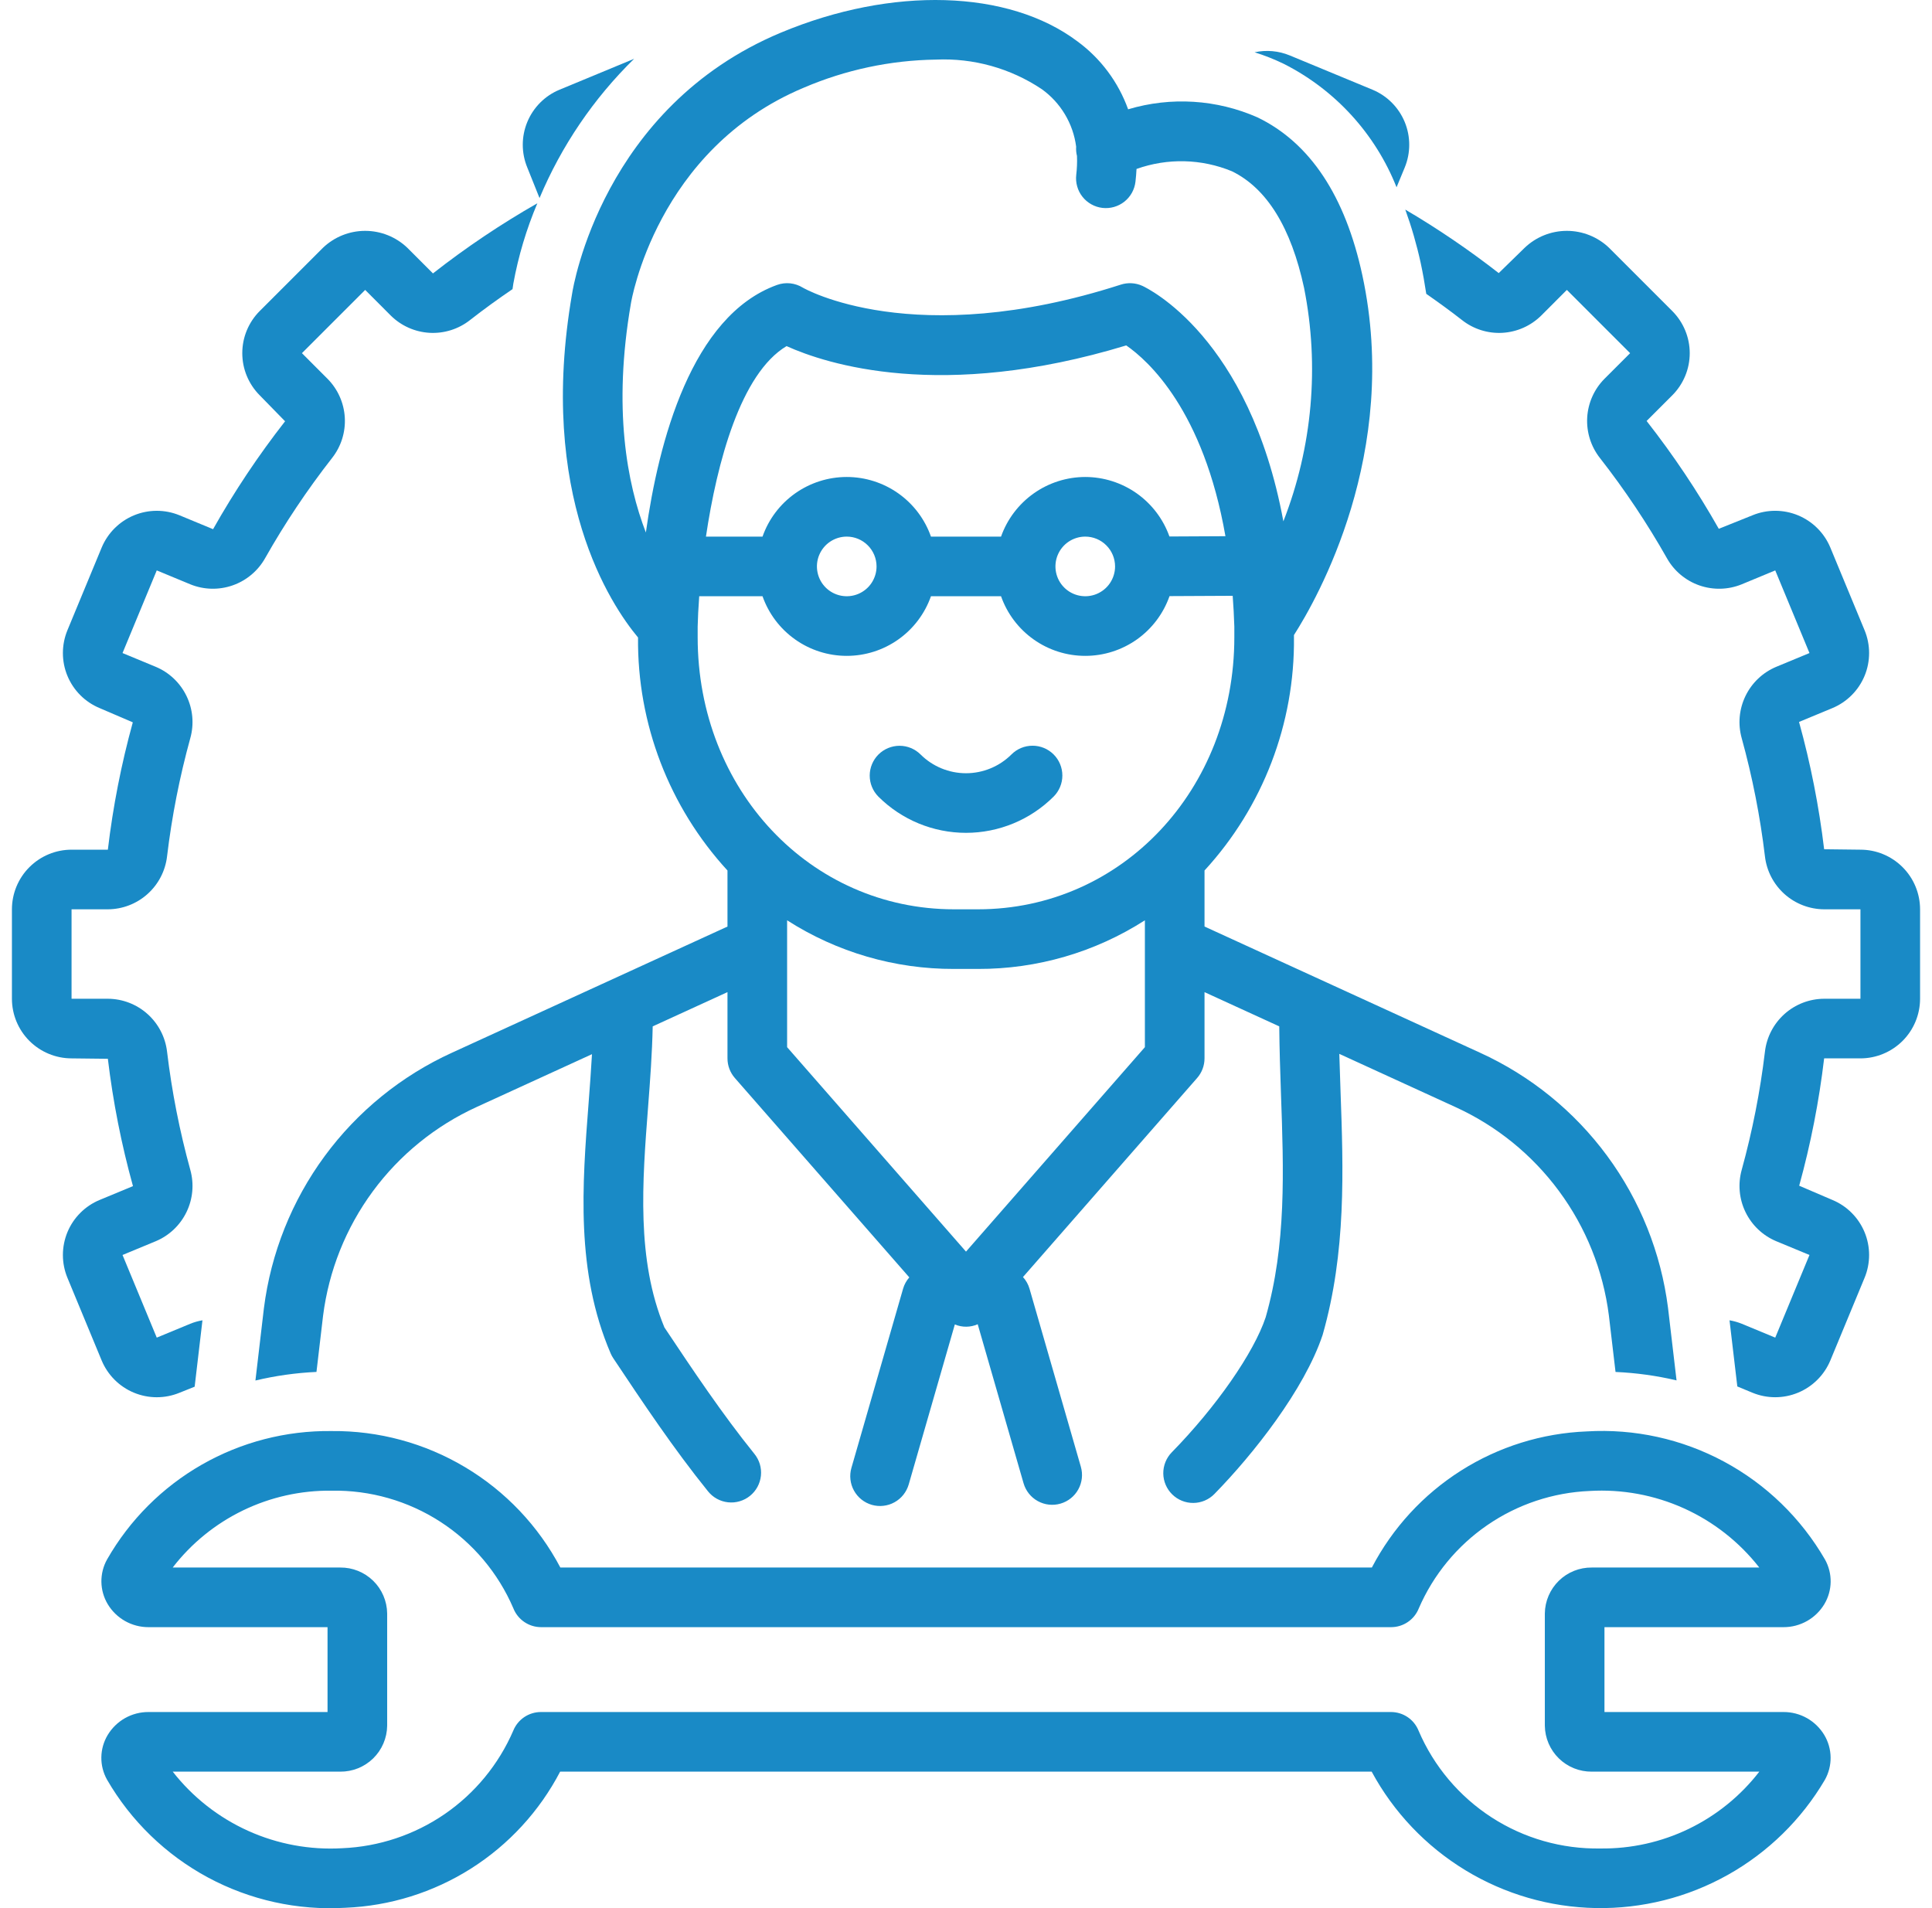 <svg width="81" height="80" viewBox="0 0 81 80" fill="none" xmlns="http://www.w3.org/2000/svg">
<g clip-path="url(#clip0_7_474)">
<path d="M58.551 7.852L58.893 7.026C59.146 6.414 59.146 5.726 58.893 5.113C58.639 4.501 58.153 4.014 57.54 3.76L54.076 2.325C53.608 2.131 53.093 2.084 52.599 2.192C53.015 2.322 53.422 2.483 53.815 2.673C55.974 3.761 57.659 5.604 58.551 7.852Z" fill="#198AC6"/>
<path d="M78 35.624L76.478 35.606C76.262 33.803 75.91 32.018 75.425 30.268L76.819 29.69C77.123 29.564 77.398 29.38 77.63 29.148C77.863 28.916 78.047 28.64 78.173 28.337C78.299 28.034 78.363 27.709 78.363 27.38C78.363 27.052 78.299 26.727 78.173 26.423L76.738 22.958C76.484 22.346 75.997 21.86 75.384 21.606C74.772 21.353 74.084 21.352 73.471 21.605L72.061 22.171C71.167 20.59 70.155 19.079 69.035 17.65L70.11 16.575C70.342 16.343 70.526 16.067 70.652 15.764C70.778 15.461 70.843 15.136 70.843 14.807C70.843 14.479 70.778 14.154 70.652 13.851C70.526 13.547 70.342 13.272 70.11 13.04L67.459 10.388C66.983 9.933 66.349 9.679 65.691 9.679C65.032 9.679 64.399 9.933 63.923 10.388L62.835 11.45C61.588 10.478 60.28 9.588 58.917 8.787C59.181 9.516 59.397 10.261 59.562 11.018C59.656 11.457 59.732 11.89 59.797 12.32C60.306 12.675 60.808 13.038 61.294 13.418C61.775 13.798 62.378 13.989 62.99 13.954C63.602 13.919 64.18 13.662 64.616 13.231L65.691 12.155L68.343 14.807L67.267 15.883C66.836 16.318 66.579 16.896 66.544 17.508C66.51 18.119 66.7 18.723 67.079 19.204C68.117 20.532 69.055 21.935 69.885 23.401C70.184 23.936 70.669 24.342 71.247 24.544C71.826 24.745 72.458 24.729 73.025 24.497L74.428 23.915L75.863 27.38L74.468 27.958C73.904 28.195 73.446 28.63 73.18 29.181C72.913 29.733 72.857 30.362 73.022 30.951C73.47 32.575 73.796 34.231 73.996 35.904C74.067 36.514 74.359 37.076 74.816 37.485C75.273 37.894 75.865 38.121 76.478 38.124H78V41.874H76.478C75.864 41.877 75.273 42.104 74.816 42.513C74.359 42.922 74.067 43.484 73.996 44.093C73.796 45.767 73.47 47.422 73.022 49.047C72.858 49.636 72.913 50.266 73.18 50.816C73.446 51.367 73.904 51.802 74.468 52.039L75.863 52.617L74.428 56.082L73.025 55.501C72.859 55.434 72.687 55.385 72.511 55.356L72.838 58.129L73.472 58.392C74.085 58.644 74.772 58.644 75.384 58.39C75.996 58.136 76.483 57.65 76.738 57.039L78.173 53.574C78.299 53.271 78.363 52.946 78.363 52.617C78.363 52.289 78.299 51.964 78.173 51.661C78.047 51.357 77.863 51.082 77.631 50.85C77.399 50.617 77.123 50.433 76.82 50.308L75.432 49.713C75.915 47.962 76.264 46.177 76.478 44.374H78C78.663 44.373 79.298 44.109 79.767 43.641C80.236 43.172 80.499 42.537 80.5 41.874V38.124C80.499 37.461 80.236 36.825 79.767 36.357C79.298 35.888 78.663 35.624 78 35.624Z" fill="#198AC6"/>
<path d="M3 44.374L4.522 44.391C4.738 46.195 5.09 47.98 5.575 49.73L4.181 50.308C3.878 50.433 3.602 50.617 3.37 50.849C3.137 51.081 2.953 51.357 2.827 51.66C2.702 51.964 2.637 52.289 2.637 52.617C2.637 52.946 2.702 53.271 2.827 53.574L4.262 57.039C4.517 57.651 5.003 58.137 5.616 58.391C6.228 58.644 6.916 58.645 7.529 58.392L8.161 58.139L8.488 55.356C8.313 55.385 8.141 55.434 7.976 55.501L6.572 56.082L5.137 52.617L6.532 52.039C7.096 51.802 7.554 51.367 7.82 50.816C8.087 50.265 8.143 49.636 7.978 49.046C7.53 47.422 7.204 45.766 7.004 44.093C6.933 43.484 6.641 42.922 6.184 42.513C5.727 42.104 5.136 41.877 4.522 41.874H3V38.124H4.522C5.136 38.121 5.727 37.894 6.184 37.484C6.641 37.076 6.933 36.513 7.004 35.904C7.204 34.231 7.53 32.575 7.978 30.95C8.143 30.361 8.087 29.732 7.82 29.181C7.554 28.63 7.096 28.195 6.532 27.958L5.137 27.38L6.572 23.915L7.976 24.497C8.543 24.729 9.175 24.745 9.753 24.543C10.331 24.341 10.816 23.935 11.116 23.401C11.945 21.934 12.883 20.532 13.921 19.204C14.3 18.723 14.491 18.12 14.456 17.508C14.421 16.896 14.164 16.318 13.733 15.883L12.658 14.807L15.31 12.155L16.384 13.231C16.82 13.662 17.398 13.919 18.009 13.954C18.621 13.989 19.225 13.798 19.706 13.419C20.283 12.967 20.879 12.537 21.488 12.122C21.501 12.043 21.508 11.969 21.522 11.89C21.733 10.734 22.071 9.604 22.529 8.522C21 9.395 19.537 10.378 18.152 11.463L17.077 10.388C16.601 9.933 15.968 9.679 15.309 9.679C14.651 9.679 14.018 9.933 13.541 10.388L10.89 13.039C10.658 13.271 10.474 13.547 10.348 13.85C10.222 14.154 10.158 14.479 10.158 14.807C10.158 15.135 10.222 15.46 10.348 15.764C10.474 16.067 10.658 16.343 10.89 16.575L11.952 17.663C10.834 19.093 9.824 20.606 8.933 22.187L7.528 21.605C6.915 21.353 6.228 21.353 5.615 21.607C5.003 21.861 4.517 22.347 4.262 22.959L2.827 26.423C2.702 26.726 2.637 27.052 2.637 27.38C2.637 27.708 2.701 28.033 2.827 28.337C2.953 28.64 3.137 28.916 3.369 29.148C3.601 29.38 3.877 29.564 4.18 29.689L5.568 30.285C5.085 32.035 4.736 33.82 4.522 35.624H3C2.337 35.624 1.702 35.888 1.233 36.357C0.764 36.825 0.501 37.461 0.5 38.124L0.5 41.874C0.501 42.537 0.764 43.172 1.233 43.641C1.702 44.109 2.337 44.373 3 44.374Z" fill="#198AC6"/>
<path d="M22.62 8.304C23.54 6.113 24.888 4.128 26.586 2.465L23.461 3.76C22.848 4.013 22.362 4.5 22.108 5.113C21.854 5.725 21.854 6.413 22.108 7.026L22.62 8.304Z" fill="#198AC6"/>
<path d="M26.75 26.728C26.714 30.343 28.055 33.835 30.5 36.497V38.847L18.948 44.137C16.83 45.103 14.993 46.595 13.613 48.47C12.233 50.346 11.356 52.543 11.064 54.853L10.709 57.88C11.548 57.68 12.405 57.559 13.268 57.52L13.545 55.163C13.785 53.276 14.502 51.481 15.63 49.949C16.758 48.418 18.258 47.2 19.989 46.41L24.819 44.198C24.782 44.852 24.733 45.519 24.68 46.21C24.41 49.702 24.131 53.313 25.601 56.742C25.631 56.812 25.668 56.879 25.71 56.943C26.954 58.81 28.242 60.74 29.681 62.522C29.784 62.651 29.911 62.759 30.055 62.838C30.2 62.918 30.358 62.968 30.522 62.986C30.686 63.004 30.852 62.99 31.01 62.943C31.168 62.897 31.316 62.82 31.444 62.716C31.573 62.612 31.679 62.484 31.758 62.339C31.836 62.194 31.885 62.035 31.902 61.871C31.919 61.707 31.903 61.542 31.856 61.384C31.808 61.226 31.73 61.079 31.625 60.951C30.283 59.289 29.049 57.444 27.856 55.654C26.677 52.814 26.929 49.555 27.172 46.402C27.258 45.289 27.342 44.145 27.365 43.032L30.5 41.596V44.374C30.5 44.677 30.61 44.969 30.809 45.197L38.123 53.556C38.003 53.692 37.914 53.853 37.863 54.028L35.696 61.544C35.651 61.701 35.636 61.867 35.655 62.03C35.673 62.193 35.723 62.351 35.803 62.495C35.882 62.639 35.989 62.766 36.117 62.868C36.246 62.971 36.393 63.047 36.551 63.093C36.709 63.138 36.874 63.152 37.037 63.133C37.201 63.115 37.359 63.065 37.502 62.985C37.646 62.906 37.773 62.798 37.875 62.67C37.977 62.541 38.053 62.394 38.099 62.236L40.032 55.529C40.184 55.593 40.348 55.626 40.512 55.624C40.677 55.623 40.84 55.588 40.991 55.521L42.913 62.187C43.005 62.506 43.219 62.775 43.509 62.935C43.8 63.096 44.142 63.134 44.46 63.042C44.779 62.95 45.048 62.736 45.208 62.445C45.368 62.155 45.407 61.813 45.315 61.495L43.162 54.028C43.109 53.847 43.016 53.681 42.889 53.542L50.19 45.197C50.39 44.969 50.5 44.677 50.5 44.374V41.597L53.633 43.032C53.643 43.971 53.671 44.911 53.704 45.825C53.821 49.098 53.931 52.19 53.064 55.229C52.568 56.719 50.986 58.993 49.127 60.89C48.896 61.127 48.768 61.446 48.771 61.777C48.775 62.108 48.91 62.424 49.147 62.656C49.383 62.888 49.702 63.016 50.033 63.013C50.364 63.01 50.681 62.876 50.913 62.639C52.532 60.987 54.688 58.262 55.452 55.968C56.444 52.496 56.321 49.059 56.202 45.736C56.184 45.225 56.166 44.705 56.151 44.185L61.011 46.411C62.74 47.198 64.238 48.413 65.365 49.942C66.493 51.47 67.211 53.261 67.452 55.145L67.732 57.521C68.594 57.559 69.451 57.677 70.29 57.875L69.933 54.836C69.639 52.529 68.761 50.335 67.382 48.463C66.003 46.59 64.168 45.102 62.052 44.137L50.5 38.846V36.497C52.948 33.832 54.289 30.335 54.25 26.717V26.625C55.213 25.122 58.72 18.983 57.118 11.544C56.401 8.214 54.923 5.986 52.725 4.923C51.014 4.167 49.089 4.047 47.297 4.583C46.888 3.445 46.15 2.453 45.175 1.737C42.284 -0.438 37.401 -0.582 32.733 1.371C25.269 4.493 24.03 12.021 23.985 12.316C22.521 20.768 25.619 25.373 26.75 26.728ZM48 43.904L40.5 52.476L33 43.904V38.585C35.088 39.924 37.519 40.632 40 40.624H41C43.481 40.632 45.911 39.924 48 38.585V43.904ZM51.75 26.717C51.75 33.113 47.028 38.124 41 38.124H40C33.972 38.124 29.25 33.113 29.25 26.717V26.274C29.257 25.927 29.279 25.491 29.315 24.998H31.969C32.226 25.729 32.704 26.362 33.337 26.81C33.969 27.258 34.725 27.498 35.5 27.498C36.275 27.498 37.031 27.258 37.663 26.81C38.296 26.362 38.774 25.729 39.031 24.998H41.969C42.226 25.73 42.705 26.363 43.338 26.811C43.971 27.259 44.727 27.499 45.503 27.498C46.278 27.498 47.034 27.256 47.667 26.808C48.299 26.359 48.776 25.725 49.033 24.993L51.681 24.98C51.712 25.397 51.736 25.825 51.75 26.273L51.75 26.717ZM45.5 19.998C44.725 19.999 43.97 20.24 43.338 20.688C42.706 21.136 42.227 21.768 41.969 22.498H39.031C38.774 21.767 38.296 21.134 37.663 20.686C37.031 20.239 36.275 19.998 35.5 19.998C34.725 19.998 33.969 20.239 33.337 20.686C32.704 21.134 32.226 21.767 31.969 22.498H29.597C30.061 19.382 31.055 15.659 32.977 14.511C34.633 15.259 39.463 16.84 47.218 14.482C48.137 15.116 50.457 17.207 51.377 22.481L49.029 22.493C48.77 21.764 48.291 21.133 47.66 20.686C47.028 20.24 46.273 19.999 45.5 19.998ZM46.75 23.748C46.75 23.995 46.676 24.237 46.539 24.443C46.402 24.648 46.207 24.808 45.978 24.903C45.75 24.998 45.498 25.022 45.256 24.974C45.014 24.926 44.791 24.807 44.616 24.632C44.441 24.457 44.322 24.235 44.274 23.992C44.226 23.75 44.25 23.498 44.345 23.27C44.44 23.041 44.6 22.846 44.805 22.709C45.011 22.572 45.253 22.498 45.5 22.498C45.831 22.498 46.149 22.63 46.383 22.865C46.618 23.099 46.749 23.417 46.75 23.748ZM36.75 23.748C36.75 23.995 36.676 24.237 36.539 24.443C36.402 24.648 36.207 24.808 35.978 24.903C35.75 24.998 35.498 25.022 35.256 24.974C35.014 24.926 34.791 24.807 34.616 24.632C34.441 24.457 34.322 24.235 34.274 23.992C34.226 23.75 34.25 23.498 34.345 23.27C34.44 23.041 34.6 22.846 34.805 22.709C35.011 22.572 35.253 22.498 35.5 22.498C35.831 22.498 36.149 22.63 36.383 22.865C36.618 23.099 36.749 23.417 36.75 23.748ZM26.452 12.72C26.462 12.656 27.513 6.265 33.698 3.677C35.449 2.927 37.33 2.526 39.235 2.499C40.808 2.428 42.363 2.861 43.672 3.735C44.066 4.016 44.397 4.376 44.646 4.791C44.895 5.206 45.056 5.668 45.118 6.148C45.109 6.28 45.121 6.412 45.153 6.541C45.164 6.805 45.153 7.069 45.122 7.331C45.103 7.494 45.117 7.66 45.162 7.817C45.206 7.975 45.282 8.123 45.384 8.251C45.486 8.38 45.612 8.487 45.756 8.567C45.899 8.647 46.057 8.698 46.22 8.717C46.383 8.735 46.548 8.722 46.706 8.677C46.864 8.632 47.011 8.557 47.14 8.455C47.268 8.353 47.376 8.226 47.456 8.083C47.535 7.94 47.586 7.782 47.605 7.619C47.626 7.439 47.64 7.26 47.649 7.084C48.949 6.62 50.375 6.654 51.65 7.181C53.112 7.895 54.129 9.54 54.674 12.071C55.325 15.349 55.023 18.745 53.806 21.858C52.38 14.125 48.104 12.082 47.894 11.985C47.61 11.856 47.288 11.838 46.992 11.933C38.297 14.736 33.695 12.082 33.658 12.06C33.498 11.961 33.317 11.899 33.13 11.879C32.942 11.86 32.753 11.883 32.576 11.947C28.987 13.241 27.608 18.535 27.078 22.326C26.287 20.271 25.69 17.121 26.452 12.72Z" fill="#198AC6"/>
<path d="M42.406 31.631C41.9 32.135 41.214 32.419 40.5 32.419C39.785 32.419 39.099 32.135 38.594 31.631C38.359 31.398 38.041 31.267 37.711 31.268C37.38 31.269 37.063 31.401 36.829 31.634C36.596 31.868 36.464 32.185 36.463 32.516C36.463 32.847 36.593 33.164 36.826 33.399C37.801 34.371 39.122 34.918 40.5 34.918C41.877 34.918 43.198 34.371 44.173 33.399C44.408 33.164 44.54 32.846 44.54 32.515C44.54 32.183 44.408 31.865 44.174 31.631C43.939 31.396 43.621 31.265 43.29 31.265C42.958 31.265 42.64 31.396 42.406 31.631Z" fill="#198AC6"/>
<path d="M74.776 68.221C75.121 68.222 75.459 68.133 75.759 67.964C76.059 67.795 76.31 67.55 76.487 67.255C76.655 66.974 76.746 66.653 76.751 66.325C76.756 65.997 76.674 65.673 76.515 65.387C75.512 63.652 74.047 62.23 72.282 61.281C70.518 60.332 68.524 59.893 66.524 60.014C64.653 60.088 62.835 60.655 61.254 61.657C59.672 62.659 58.383 64.061 57.516 65.721H23.493C22.573 63.978 21.192 62.523 19.5 61.514C17.809 60.504 15.872 59.98 13.902 59.999C11.995 59.975 10.117 60.461 8.462 61.407C6.807 62.353 5.436 63.725 4.49 65.38C4.329 65.667 4.247 65.992 4.251 66.321C4.256 66.651 4.347 66.973 4.516 67.256C4.693 67.551 4.943 67.795 5.243 67.964C5.542 68.133 5.881 68.222 6.225 68.221H13.732V71.779H6.224C5.88 71.778 5.541 71.866 5.241 72.035C4.942 72.205 4.691 72.449 4.514 72.744C4.345 73.026 4.254 73.347 4.249 73.675C4.244 74.003 4.326 74.326 4.486 74.613C5.489 76.346 6.955 77.767 8.719 78.716C10.484 79.665 12.477 80.104 14.477 79.986C16.347 79.911 18.165 79.344 19.747 78.342C21.328 77.34 22.618 75.938 23.484 74.279H57.508C58.427 75.98 59.783 77.406 61.435 78.411C63.087 79.416 64.976 79.964 66.909 79.998C68.843 80.033 70.751 79.553 72.438 78.608C74.125 77.663 75.53 76.287 76.51 74.62C76.671 74.332 76.754 74.007 76.749 73.678C76.745 73.349 76.653 73.026 76.485 72.744C76.308 72.449 76.057 72.204 75.758 72.035C75.458 71.866 75.12 71.778 74.776 71.779H67.268V68.221H74.776ZM66.739 74.279H73.76C72.975 75.295 71.965 76.115 70.809 76.674C69.653 77.234 68.383 77.516 67.099 77.5C65.483 77.528 63.894 77.075 62.537 76.197C61.18 75.318 60.115 74.056 59.478 72.57C59.386 72.337 59.226 72.136 59.019 71.995C58.812 71.854 58.567 71.779 58.316 71.779H22.678C22.428 71.779 22.184 71.854 21.977 71.994C21.77 72.134 21.61 72.333 21.517 72.565C20.906 73.977 19.91 75.187 18.643 76.058C17.375 76.928 15.888 77.424 14.352 77.489C12.996 77.569 11.64 77.319 10.401 76.76C9.163 76.201 8.078 75.349 7.242 74.279H14.262C14.778 74.284 15.275 74.085 15.645 73.724C16.014 73.364 16.225 72.871 16.232 72.355V67.644C16.225 67.128 16.014 66.636 15.645 66.275C15.275 65.915 14.778 65.715 14.262 65.721H7.24C8.025 64.704 9.035 63.884 10.191 63.325C11.347 62.766 12.618 62.483 13.902 62.499C15.518 62.471 17.106 62.925 18.463 63.803C19.82 64.681 20.885 65.944 21.522 67.429C21.614 67.663 21.774 67.863 21.982 68.004C22.189 68.145 22.434 68.221 22.685 68.221H58.322C58.572 68.221 58.817 68.146 59.024 68.005C59.231 67.865 59.391 67.666 59.483 67.434C60.094 66.023 61.09 64.812 62.358 63.942C63.625 63.071 65.112 62.575 66.648 62.511C68.005 62.43 69.361 62.68 70.599 63.239C71.838 63.798 72.922 64.65 73.759 65.721H66.739C66.222 65.715 65.725 65.914 65.356 66.275C64.987 66.635 64.775 67.128 64.768 67.644V72.355C64.775 72.871 64.987 73.364 65.356 73.724C65.725 74.085 66.222 74.284 66.739 74.279Z" fill="#198AC6"/>
</g>
<defs>
<clipPath id="clip0_7_474">
<rect width="80" height="80" fill="white" transform="translate(0.5)"/>
</clipPath>
</defs>
</svg>
